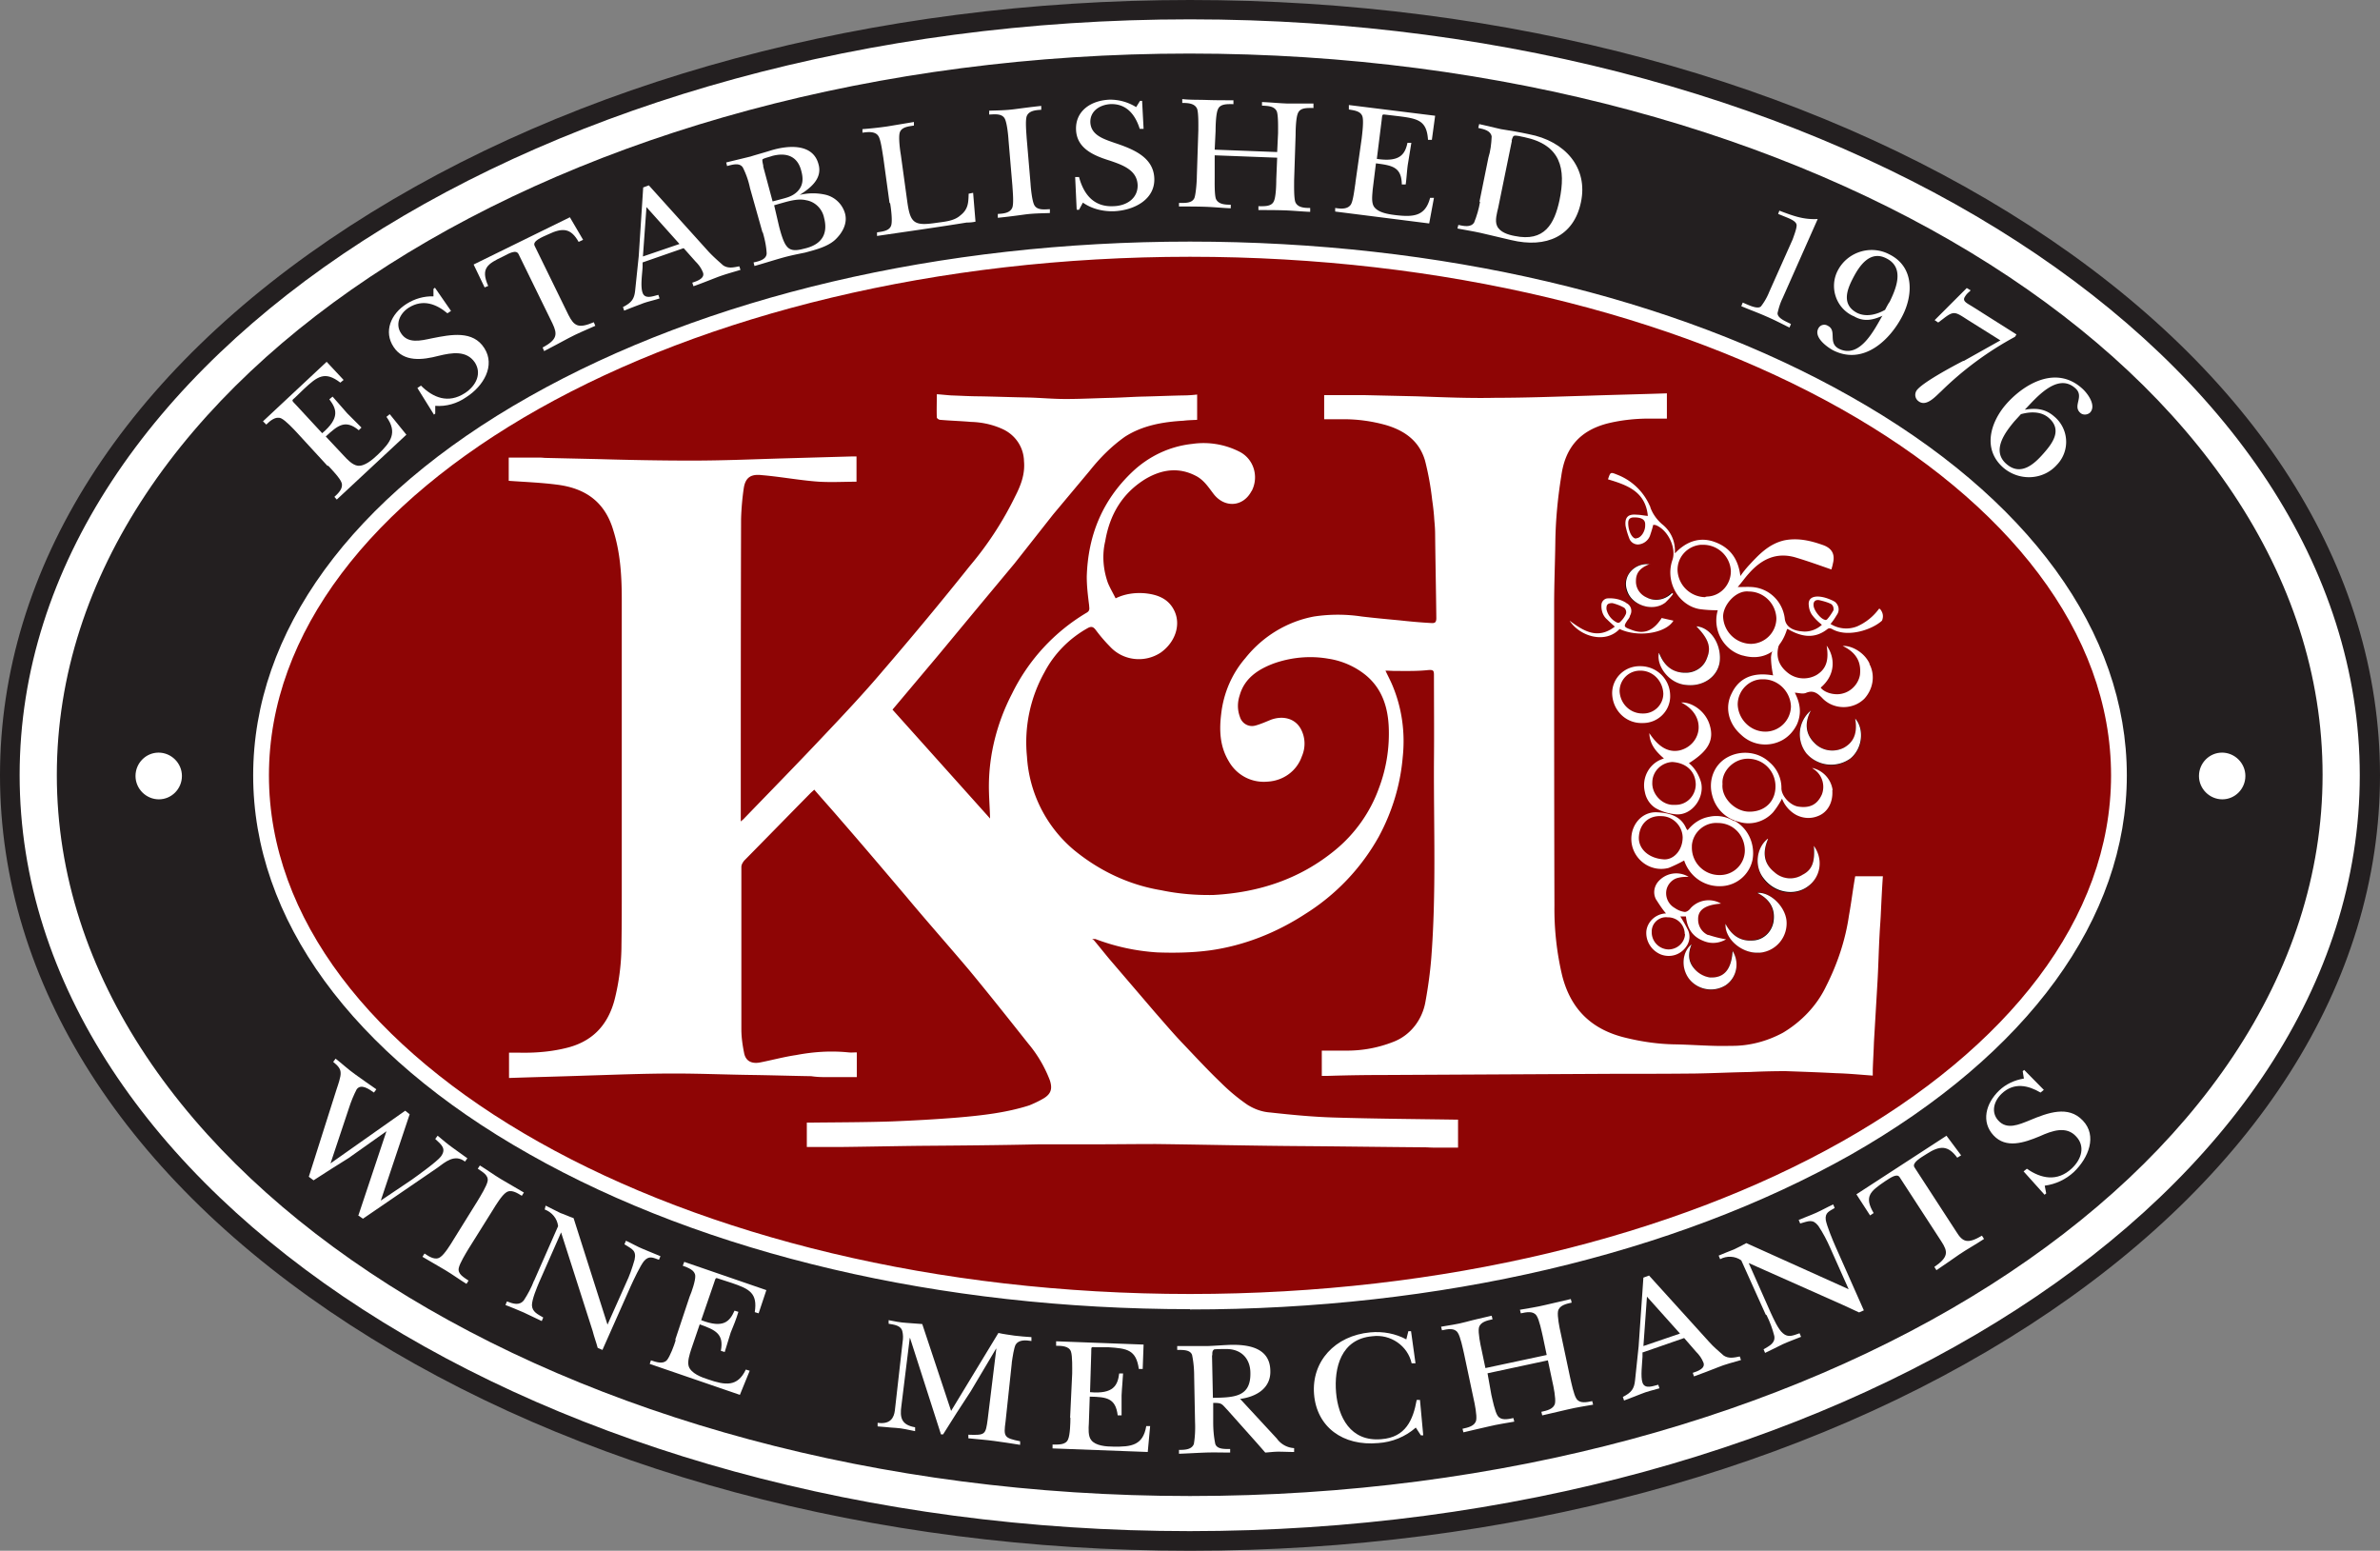 <svg xmlns="http://www.w3.org/2000/svg" data-name="Layer 1" viewBox="0 0 80 52.12"><rect x="0" y="0" width="80" height="52.12" fill="#808080" stroke="none"/><path fill="none" d="M0 0h80v52.09H0z"/><path fill="none" d="M0 0h80v52.09H0z"/><path fill="#fff" d="M.33 26.05C.33 11.83 18.09.32 40 .32s39.66 11.52 39.66 25.73S61.9 51.79 40 51.79.33 40.26.33 26.05Z"/><path fill="#231f20" d="M40 52.12c-10.66 0-20.68-2.7-28.23-7.59C4.18 39.61 0 33.04 0 26.06S4.18 12.51 11.77 7.59C19.32 2.7 29.34 0 40 0s20.68 2.7 28.23 7.59C75.82 12.51 80 19.08 80 26.06s-4.18 13.55-11.77 18.47c-7.55 4.89-17.57 7.59-28.23 7.59ZM40 .65C18.31.65.66 12.04.66 26.05s17.65 25.41 39.33 25.41 39.33-11.4 39.33-25.4S61.68.65 40 .65Z"/><path fill="#231f20" stroke="#231f20" stroke-miterlimit="3.86" stroke-width=".12" d="M1.97 26.05c0-13.36 17.02-24.19 38.01-24.19s38.03 10.83 38.03 24.18S60.99 50.22 40 50.22 1.97 39.4 1.97 26.05Z"/><path fill="#fff" d="M11.03 15.65c.12.13.4.42.45.57.07.19-.11.36-.24.48l.08.09 2.34-2.18-.56-.69-.11.09c.38.53.15.85-.29 1.27-.17.16-.45.41-.69.37-.17-.03-.34-.21-.45-.33l-.61-.65c.41-.38.66-.58 1.11-.21l.09-.09-.48-.48c-.16-.19-.33-.37-.49-.56l-.11.09c.24.32.37.62-.24 1.14l-.87-.94c-.16-.17-.17-.15-.04-.26l.3-.29c.45-.42.7-.61 1.22-.21l.11-.09-.57-.61-2.14 2 .11.11c.13-.13.32-.29.5-.21.15.07.42.36.54.49l1.02 1.11ZM14.58 13.94l.05-.04v-.26c.37.03.74-.08 1.04-.29.58-.37.99-1.06.61-1.65-.38-.6-1.11-.46-1.76-.33-.38.08-.81.19-1.04-.17-.2-.3-.05-.66.26-.86.48-.3.93-.12 1.3.19l.12-.08-.54-.78-.05.04v.25c-.32-.01-.63.08-.9.25-.54.34-.78.94-.44 1.45.34.52.97.44 1.51.3.45-.11.94-.19 1.22.22.24.37.05.78-.33 1.03-.57.37-1.08.15-1.48-.25l-.12.08.56.9ZM19.16 7.3l-3.24 1.59.37.77.12-.05c-.26-.59-.03-.74.5-.99.21-.11.44-.24.52-.08l1.14 2.33c.17.36.17.54-.33.81l.05.12c.28-.15.56-.29.83-.44.28-.15.6-.28.89-.41l-.05-.12c-.52.22-.66.13-.85-.24l-1.14-2.33c-.08-.16.25-.29.45-.38.5-.24.77-.21 1.03.25l.15-.07-.44-.75Z"/><path fill="#fff" fill-rule="evenodd" d="m21.6 8.82 1.38-.48.4.45c.11.11.19.22.25.37.07.2-.21.29-.36.34l.04.12c.26-.09.53-.2.79-.3s.53-.17.79-.25l-.04-.12c-.2.04-.37.08-.54-.03-.17-.15-.33-.29-.49-.46l-2.01-2.23-.19.07-.15 2.31-.12 1.15c-.03.29-.12.41-.41.56l.04.12c.2-.08.38-.15.57-.22.19-.08.41-.12.62-.19l-.04-.12c-.17.04-.45.16-.53-.07-.08-.22-.01-.65 0-.87v-.15Zm.01-.19.12-1.67 1.11 1.24-1.23.42ZM25.66 5.58s-.05-.19-.03-.22c.03-.04.25-.09.33-.12.5-.13.85.03.97.49.07.25.08.49-.12.7-.19.19-.4.22-.65.29l-.19.05-.32-1.19Zm.36 1.32.17-.05c.29-.08.62-.19.91-.12.3.05.54.29.6.59.13.5-.04.87-.6 1.02-.21.05-.5.15-.66-.07-.11-.13-.2-.46-.25-.65l-.17-.73Zm-.38.91c.07.24.12.48.13.71-.01.2-.25.26-.44.3l.03.12c.32-.09.63-.19.95-.28.25-.07.5-.12.75-.17.33-.09.74-.19 1-.42.26-.24.44-.57.34-.91a.9.9 0 0 0-.63-.61c-.29-.07-.59-.07-.89 0 .4-.25.77-.57.63-1.04-.19-.7-1.03-.63-1.61-.45-.22.07-.45.13-.67.2-.28.07-.54.13-.82.2l.03.12c.19-.05.42-.12.53.05.11.22.19.45.24.69l.42 1.49Z"/><path fill="#fff" d="M29.92 6.83c.03.17.08.57.04.73-.05.2-.29.22-.48.25v.12c1.02-.15 2.02-.29 3.01-.45.11 0 .21-.01.3-.03l-.08-.97-.15.03c-.01.3-.01.52-.28.73-.21.19-.53.21-.81.25-.74.11-.87.01-.97-.69l-.22-1.6c-.03-.17-.08-.57-.04-.73.05-.2.29-.22.48-.25V4.1l-.9.15c-.28.04-.56.07-.83.09v.12c.2-.03.44-.05.54.12.08.13.13.54.16.71l.21 1.53ZM34.03 6.24c.01.17.05.58 0 .73-.07.19-.3.21-.49.22v.13c.3-.03.61-.07.9-.11.29-.04.57-.04.85-.05v-.13c-.2.01-.44.04-.53-.15-.07-.15-.11-.54-.12-.71l-.13-1.53c-.01-.17-.05-.57 0-.73.07-.19.3-.21.49-.22v-.13c-.3.03-.59.07-.9.11-.3.04-.57.04-.85.05v.13c.2-.01.44-.04.53.15.07.15.11.54.12.71l.13 1.53ZM36.2 7.05h.07l.13-.24c.3.21.67.3 1.04.29.69-.03 1.39-.4 1.36-1.11-.03-.71-.71-.98-1.34-1.19-.37-.13-.79-.26-.81-.69-.01-.36.29-.58.66-.61.57-.03.86.38 1 .83h.13l-.05-.94h-.07l-.13.21a1.65 1.65 0 0 0-.9-.25c-.65.03-1.15.4-1.12 1.02.03.62.59.86 1.14 1.03.44.15.91.32.93.82.01.44-.36.7-.82.71-.67.03-1-.42-1.15-.98h-.13l.05 1.08ZM40.83 5.22l2.1.08-.03.73c0 .17-.01.58-.08.73-.08.19-.33.17-.52.17v.13c.29 0 .59 0 .89.01.29.01.57.04.85.05v-.13c-.19 0-.42-.01-.5-.2-.05-.15-.04-.56-.04-.73l.05-1.53c0-.17.01-.58.08-.73.08-.19.32-.17.52-.17v-.15h-.87c-.29-.01-.57-.04-.86-.05v.12c.19.01.42.01.5.2.05.15.04.56.04.73l-.03.63-2.1-.08.03-.63c0-.17.01-.58.08-.73.08-.19.33-.17.52-.17v-.13c-.3 0-.6 0-.9-.01-.3-.01-.56 0-.82-.03v.13c.19 0 .42.01.5.2.05.15.04.56.04.73l-.05 1.53c0 .17-.03.58-.08.73-.08.19-.33.17-.52.17v.12c.29 0 .6 0 .89.01.29.01.57.04.85.05v-.12c-.19 0-.42-.01-.5-.2-.05-.15-.04-.56-.04-.73v-.74ZM45.56 6.16c-.03.17-.07.57-.15.71-.11.17-.34.15-.53.12v.12l3.16.4.16-.86h-.13c-.16.62-.56.65-1.16.58-.24-.03-.59-.08-.73-.29-.09-.15-.05-.4-.04-.56l.11-.89c.56.07.86.13.87.71h.13c.03-.21.04-.44.07-.66.04-.24.08-.49.12-.74h-.13c-.08.37-.24.66-1.03.54l.16-1.28c.03-.24 0-.22.19-.2l.42.05c.62.08.91.15.95.79h.13l.11-.81-2.9-.36v.15c.17.03.41.05.46.25.04.16-.01.56-.03.73l-.21 1.48Z"/><path fill="#fff" fill-rule="evenodd" d="M49.75 6.78c-.04.24-.11.48-.2.7-.11.17-.34.12-.53.08l-.03.12c.26.05.52.09.79.15.34.08.67.16 1.02.24 1.18.28 2.1-.13 2.34-1.27.25-1.16-.53-2.06-1.75-2.29-.32-.07-.62-.12-.94-.17-.24-.05-.49-.12-.73-.17l-.03.13c.19.04.42.09.45.29-.01.24-.04.49-.11.71l-.3 1.48Zm1.06-2.05s.03-.13.07-.16c.07-.04.28.03.36.04 1.23.26 1.4 1.06 1.18 2.12-.17.79-.5 1.41-1.51 1.2-.22-.04-.5-.13-.59-.34-.08-.17 0-.44.04-.61l.46-2.25Z"/><path fill="#fff" d="M61.11 7.36c-.49.03-.85-.11-1.3-.28l-.04.11.32.13c.12.05.29.13.3.24.01.11-.09.36-.13.48l-.79 1.77a2 2 0 0 1-.28.49c-.12.11-.46-.07-.61-.13l-.05.12c.28.12.56.22.83.34.28.12.53.25.79.38l.05-.12c-.15-.08-.46-.19-.45-.37.04-.17.09-.34.17-.5l1.18-2.66Z"/><path fill="#fff" fill-rule="evenodd" d="M63.28 10.6c-.26.44-.75 1.48-1.47 1.12-.38-.2-.05-.61-.37-.77a.222.222 0 0 0-.32.09c-.15.28.24.59.49.73 1.04.53 1.94-.37 2.34-1.16.34-.66.42-1.63-.44-2.06-.62-.33-1.4-.09-1.73.53-.29.54-.09 1.22.45 1.51.03.01.04.03.07.03.33.2.63.15.98-.01Zm.09-.19c-.26.15-.62.26-.94.11-.56-.29-.33-.82-.13-1.2s.56-.93 1.12-.63c.62.32.3 1.04.09 1.47 0-.03-.15.26-.15.26Z"/><path fill="#fff" d="M65.99 12.13c-.33.17-1.4.74-1.57 1-.08.13-.04.29.09.37.26.17.57-.2.73-.34a11 11 0 0 1 2.49-1.84l.05-.08-1.47-.93c-.21-.13-.36-.19-.26-.34.04-.07.09-.12.15-.17l.04-.04-.13-.08-1.08 1.08.12.08.16-.12c.37-.29.41-.24.83.03l1.1.69-1.23.69Z"/><path fill="#fff" fill-rule="evenodd" d="M69.16 15.6a1.109 1.109 0 0 0-.12-1.61c-.3-.26-.62-.28-.98-.22.36-.37 1.08-1.26 1.69-.73.33.28-.09.59.17.83.09.09.25.08.34-.01.21-.24-.09-.65-.29-.82-.89-.78-1.97-.11-2.55.56-.49.57-.81 1.48-.08 2.12.54.46 1.35.42 1.81-.11Zm-1.23-1.68c.29-.08.66-.11.93.12.48.41.12.87-.17 1.2-.29.33-.75.78-1.24.36-.53-.45-.04-1.08.26-1.44l.22-.24Z"/><path fill="#fff" d="m12.03 40.84.17.12 2.5-1.71c.26-.19.58-.48.93-.21l.08-.11c-.17-.12-.33-.24-.5-.36-.17-.12-.33-.26-.5-.4l-.08.11c.22.2.38.33.19.59-.13.17-.77.63-.98.78l-1.04.7.97-2.9-.15-.12-2.51 1.77.62-1.86c.07-.22.16-.44.26-.63.15-.2.42 0 .58.11l.08-.11c-.24-.17-.48-.33-.71-.5-.24-.17-.44-.36-.66-.53l-.08.11c.13.11.25.21.25.37.01.13-.09.41-.13.53l-.94 2.96.16.12c.38-.25.78-.5 1.18-.75l1.27-.9-.94 2.82ZM15.24 41.67c-.09.15-.3.49-.44.58-.16.12-.37-.01-.53-.12l-.07.11c.25.15.52.3.77.45.25.15.48.32.71.46l.07-.11c-.16-.11-.37-.22-.33-.42.03-.16.24-.5.33-.65l.82-1.31c.09-.15.3-.49.44-.58.16-.12.37.01.53.11l.07-.11c-.25-.15-.52-.3-.77-.45-.25-.15-.48-.32-.71-.46l-.07.11c.16.11.37.22.33.42-.03.16-.24.5-.33.65l-.82 1.32ZM17.95 43.04c-.09.24-.21.46-.34.66-.15.19-.36.12-.57.04l-.05.12c.2.08.41.16.61.25s.41.2.61.29l.05-.12c-.19-.11-.37-.19-.38-.41 0-.2.16-.58.24-.77l.74-1.68 1.06 3.31c.05.2.12.38.17.57l.16.07.95-2.14c.09-.2.33-.71.45-.85.17-.19.3-.11.5-.04l.05-.12c-.2-.08-.38-.16-.58-.24s-.38-.19-.58-.28l-.05.12c.25.16.41.2.34.52-.08.28-.17.54-.29.79l-.62 1.39-1.14-3.58c-.15-.05-.29-.12-.44-.17-.17-.08-.33-.17-.5-.25l-.03.13c.24.09.42.3.45.56l-.81 1.84ZM22.71 45.05c-.05.17-.19.54-.29.66-.13.15-.36.07-.54.01l-.04.12 3.03 1.04.33-.81-.13-.04c-.28.59-.69.53-1.27.33-.22-.07-.57-.2-.65-.44-.05-.16.03-.4.08-.56l.29-.85c.53.19.82.32.71.89l.13.04c.07-.21.13-.44.2-.65.09-.22.19-.46.26-.7l-.13-.04c-.16.36-.37.61-1.12.32l.42-1.22c.08-.22.04-.22.21-.16l.4.13c.59.2.87.34.77.98l.13.04.26-.78-2.76-.95-.05.13c.19.07.41.15.42.34.01.16-.12.54-.19.7l-.48 1.44ZM34.01 45.79c.03-.2.07-.48.13-.6.11-.17.34-.15.53-.12v-.13c-.2-.01-.38-.03-.57-.05-.19-.03-.37-.05-.54-.09l-1.59 2.62L31 44.5c-.19-.01-.36-.03-.54-.04s-.4-.05-.59-.09v.12c.17.03.41.05.46.25.03.12.03.24.01.36l-.26 2.3c-.03.25-.15.48-.58.42v.12c.19.01.4.04.61.05.21.01.44.07.65.11v-.13c-.46-.08-.52-.32-.46-.73l.28-2.27h.01l1.04 3.24h.07c.3-.48.61-.97.93-1.45l.85-1.43h.01l-.29 2.37c-.07.52-.08.54-.65.52v.12c.28.03.58.05.87.09.29.04.57.08.87.13v-.12c-.54-.11-.56-.15-.49-.66l.21-1.97ZM35.98 47.65c0 .17-.01.58-.08.73-.08.19-.33.17-.52.17v.13l3.2.12.08-.87h-.13c-.11.65-.5.7-1.11.69-.24 0-.6-.03-.74-.22-.11-.13-.09-.4-.08-.56l.03-.9c.57.01.87.05.94.63h.13v-.67c.01-.25.04-.5.05-.74h-.13c-.05.4-.19.7-.98.63l.04-1.3c.01-.24-.03-.22.16-.21h.42c.62.04.93.08 1.02.73h.13l.03-.82-2.94-.11v.15c.19 0 .44.01.5.2.05.15.04.56.04.73l-.07 1.49Z"/><path fill="#fff" fill-rule="evenodd" d="M40.75 45.55c0-.07-.01-.16.07-.2.13-.01.25-.01.38-.01.53-.01.83.33.83.81.01.79-.52.82-1.26.83l-.03-1.43Zm.91 1.47c.58-.07 1.06-.37 1.04-.95-.01-.75-.69-.89-1.36-.87-.25.01-.5.03-.75.04h-1.02v.13c.19 0 .44-.01.5.17.05.24.07.48.07.73l.03 1.53c.01.24 0 .49-.04.73-.07.19-.3.2-.5.2v.13c.29-.01.6-.03.89-.04.29-.01.56 0 .83 0v-.12c-.19 0-.44.01-.5-.17-.05-.24-.07-.48-.07-.73v-.65c.3 0 .28.03.48.24l.99 1.11.28.32c.15-.01.29-.03.44-.03.17 0 .36.01.53.01v-.13a.765.765 0 0 1-.58-.32l-1.24-1.34Z"/><path fill="#fff" d="M47.28 45.02c-.37-.2-.79-.28-1.22-.24-1.19.11-1.98.98-1.89 2.08.09 1.1.97 1.75 2.16 1.64.46-.03.91-.21 1.26-.52l.17.26h.08l-.11-1.19h-.11c-.12.67-.37 1.26-1.19 1.32-1.04.09-1.45-.75-1.52-1.57-.07-.82.16-1.8 1.22-1.89.61-.08 1.19.32 1.32.91h.13l-.15-1.08h-.09l-.07.28ZM49.98 46.16l2.05-.44.15.71c.04.17.12.57.09.73-.04.2-.28.25-.46.29l.03.12c.29-.07.57-.13.86-.2.29-.07.57-.11.85-.16l-.03-.12c-.19.04-.42.09-.53-.08-.09-.13-.17-.53-.21-.7l-.32-1.51c-.04-.17-.12-.57-.09-.73.04-.2.28-.25.46-.29l-.03-.12c-.29.07-.57.13-.86.2-.29.07-.57.11-.85.16l.03.12c.19-.04.42-.09.53.08.09.13.17.53.21.7l.13.62-2.06.44-.13-.62c-.04-.17-.12-.57-.09-.73.04-.2.28-.25.46-.29l-.03-.12c-.29.07-.58.13-.87.21-.29.08-.56.11-.83.16l.03.12c.19-.04.42-.09.53.08.09.13.17.53.21.7l.32 1.51c.04.17.12.57.09.73-.04.2-.28.25-.46.29l.03.12c.28-.07.57-.13.86-.2.29-.07.57-.11.85-.16l-.03-.12c-.19.04-.42.09-.53-.08-.09-.13-.17-.53-.21-.7l-.13-.73Z"/><path fill="#fff" fill-rule="evenodd" d="m55.23 45.45 1.38-.48.4.46c.11.11.19.22.25.37.07.2-.21.29-.36.34l.04.12c.26-.09.53-.2.79-.3.26-.11.53-.17.79-.25l-.04-.12c-.2.04-.37.08-.54-.03-.17-.15-.34-.29-.49-.46l-2.02-2.23-.19.07-.16 2.31c-.04.38-.08.77-.12 1.14-.03.29-.12.41-.41.56l.04.12c.2-.07.38-.15.57-.22.19-.08.41-.13.62-.19l-.04-.12c-.17.04-.45.16-.53-.07-.07-.2-.01-.65 0-.87v-.15Zm.01-.2.12-1.67 1.11 1.24-1.23.42Z"/><path fill="#fff" d="M59.38 44.2c.11.22.2.46.26.7.04.24-.16.33-.36.45l.05.12c.2-.09.4-.2.59-.29.2-.09.42-.17.62-.25l-.05-.12c-.21.07-.38.16-.56 0-.16-.13-.32-.5-.41-.69l-.74-1.67 3.17 1.41c.19.09.36.17.54.25l.16-.07-.95-2.14c-.09-.2-.3-.71-.33-.9-.03-.25.12-.29.3-.4l-.05-.12c-.2.09-.37.19-.57.28-.2.09-.4.16-.59.24l.05.12c.29-.08.42-.16.61.08.16.24.29.49.4.74l.62 1.39-3.44-1.55c-.13.07-.28.15-.41.21-.17.07-.34.13-.52.21l.05.12c.22-.12.5-.11.71.04l.82 1.82ZM65.43 38.17l-3.03 1.97.46.71.12-.08c-.33-.56-.11-.73.37-1.06.2-.13.41-.28.5-.15l1.41 2.17c.22.34.24.52-.24.85l.07.11c.26-.17.52-.36.77-.53.25-.17.56-.34.83-.52l-.07-.11c-.49.29-.65.21-.86-.13l-1.41-2.17c-.09-.15.21-.32.4-.44.46-.3.73-.3 1.04.12l.13-.08-.5-.67ZM68.73 40.15l.05-.04-.05-.26c.37-.05.71-.21.98-.46.5-.48.79-1.22.3-1.73-.49-.52-1.18-.26-1.78-.01-.37.15-.77.33-1.06.01-.24-.26-.17-.63.11-.9.42-.4.9-.28 1.31-.04l.11-.09-.66-.67-.05.04.04.25c-.32.05-.61.19-.83.4-.46.44-.61 1.06-.19 1.51.42.45 1.02.25 1.55.03.42-.19.9-.36 1.23.01.3.32.19.75-.15 1.07-.49.46-1.04.34-1.51.01l-.11.09.71.79Z"/><path fill="#fff" stroke="#fff" stroke-miterlimit="3.86" stroke-width=".09" d="M4.6 26.08c0-.41.33-.74.73-.74s.74.33.74.74-.33.74-.73.74-.74-.33-.74-.74ZM73.96 26.08c0-.41.33-.74.73-.74s.74.33.74.74-.33.74-.73.74-.74-.33-.74-.74Z"/><path fill="#8e0505" d="M8.77 26.04C8.77 16.27 22.75 8.35 40 8.35s31.23 7.92 31.23 17.69S57.24 43.73 40 43.73 8.77 35.81 8.77 26.04Z"/><path fill="#fff" d="M40 44c-8.38 0-16.28-1.85-22.21-5.21-5.99-3.38-9.28-7.92-9.28-12.73s3.29-9.35 9.28-12.73C23.73 9.97 31.62 8.12 40 8.12s16.28 1.85 22.21 5.21c5.99 3.38 9.28 7.92 9.28 12.73s-3.31 9.35-9.28 12.75c-5.94 3.35-13.83 5.2-22.21 5.2Zm0-35.37c-17.07 0-30.96 7.81-30.96 17.43S22.92 43.49 40 43.49s30.96-7.81 30.96-17.43S57.06 8.63 40 8.63Z"/><path d="M60.87 23.88a1.017 1.017 0 0 0-.14 1.44c.37.45 1.02.53 1.48.17.42-.34.46-.99.16-1.34.08.48-.04.79-.38.98-.33.17-.75.11-1-.17-.22-.22-.38-.58-.12-1.08ZM59.43 28.2c-.4.3-.46.94-.15 1.35.37.48 1.04.59 1.48.26.42-.33.52-.94.2-1.36.05.53-.05.79-.38.97-.3.17-.69.13-.95-.09-.34-.32-.38-.7-.2-1.12ZM58 31.05c-.01.48.5.95 1.04.97.54 0 .99-.44.99-.98v-.11c-.04-.5-.56-.97-.98-.93.42.21.62.54.54.99-.05.34-.34.59-.7.61-.41.03-.71-.19-.9-.56ZM55.77 21.95c-.09.42.33 1.02.9 1.07.61.07 1.11-.3 1.14-.83.04-.57-.33-1.11-.79-1.14.4.41.52.7.36 1.06-.11.3-.4.49-.71.49-.45.03-.73-.22-.89-.65ZM58.23 31.96c-.04.65-.29.94-.75.89a.677.677 0 0 1-.54-.32c-.19-.24-.19-.5-.07-.79-.32.25-.37.78-.09 1.15.29.4.83.49 1.24.22.37-.25.46-.77.21-1.15ZM55.45 18.96c-.48-.07-.95.38-.78.9.17.49.87.7 1.28.38.09-.09.19-.19.26-.29l-.04-.03c-.21.24-.56.3-.85.15a.571.571 0 0 1-.36-.56c.01-.3.2-.45.48-.56Z"/><path fill="#fff" d="M36.77 31.6c.22.26.42.52.62.75l1.43 1.67c.29.33.57.66.87.98.44.46.87.93 1.34 1.38.28.28.58.53.9.75.24.15.49.24.77.26.73.08 1.45.15 2.18.17 1.35.04 2.7.05 4.05.07h.08v.94h-.82c-.11 0-.21-.01-.32-.01-1.35-.01-2.7-.03-4.05-.04-1.65-.01-3.32-.05-4.97-.07-.71 0-1.43.01-2.16.01h-1.78c-1.31.03-2.62.04-3.93.05-.93.01-1.84.03-2.76.04h-1.1v-.82h.15c.9-.01 1.81-.01 2.71-.04.74-.03 1.47-.07 2.21-.13.81-.07 1.63-.16 2.41-.41.17-.07.34-.15.49-.24.24-.15.29-.32.2-.6a4.31 4.31 0 0 0-.73-1.24c-.65-.82-1.3-1.64-1.97-2.45-.7-.83-1.43-1.65-2.13-2.49-.73-.86-1.45-1.71-2.19-2.56-.29-.34-.59-.67-.9-1.03-.05.05-.09.08-.13.12-.74.75-1.49 1.52-2.23 2.27-.05.07-.09.13-.09.21v5.46c0 .26.04.53.09.78.05.28.25.38.53.33.41-.08.81-.19 1.22-.25.58-.11 1.16-.15 1.76-.09.09.01.19 0 .28 0v.83h-1.12c-.13 0-.28-.01-.41-.03-.63-.01-1.27-.03-1.9-.04-.9-.01-1.81-.05-2.71-.05-.99 0-1.97.04-2.96.07-.86.03-1.72.05-2.59.08v-.85h.36c.52.01 1.03-.03 1.53-.15.87-.2 1.41-.73 1.65-1.6.16-.62.24-1.26.24-1.9.01-.65.01-1.3.01-1.94v-9.61c0-.78-.04-1.57-.28-2.34-.28-.97-.94-1.43-1.89-1.55-.53-.07-1.07-.09-1.63-.13v-.78h1.08c.05 0 .11.01.16.01l1.78.04c1.04.03 2.09.05 3.12.05s1.97-.04 2.95-.07l2.47-.07h.13v.85c-.46 0-.93.03-1.39-.01-.59-.05-1.19-.16-1.78-.21-.34-.04-.56.04-.62.44-.05.34-.08.69-.09 1.03-.01 3.34-.01 6.68-.01 10.02v.15c.05-.05.09-.07.12-.11.87-.9 1.75-1.8 2.6-2.7.7-.74 1.4-1.48 2.06-2.26.99-1.15 1.97-2.33 2.92-3.52.6-.71 1.11-1.49 1.52-2.33.19-.37.34-.75.3-1.19-.01-.46-.28-.87-.7-1.07-.34-.16-.71-.24-1.08-.25-.34-.03-.7-.04-1.04-.07-.04 0-.11-.05-.11-.08-.01-.25 0-.5 0-.78.17.01.33.03.49.04.32.01.63.03.95.03.54.01 1.08.03 1.63.04.42.01.83.05 1.26.05.53 0 1.06-.03 1.59-.04.32-.01.63-.03.95-.04.46-.01.93-.03 1.39-.04.16 0 .32-.01.49-.03v.85c-.16.01-.3.01-.46.03-.7.04-1.38.16-1.97.54-.45.32-.83.7-1.18 1.14l-1.23 1.47-1.3 1.65-1.2 1.44-1.36 1.64-1.22 1.45-.32.38 3.28 3.66c-.01-.38-.04-.73-.04-1.08 0-1.08.28-2.16.78-3.12a6.466 6.466 0 0 1 2.51-2.72c.12-.07.08-.16.08-.24-.04-.32-.08-.63-.08-.97.04-1.38.52-2.56 1.53-3.52.56-.53 1.26-.86 2.01-.94.54-.08 1.1.01 1.59.26.48.24.66.83.42 1.31 0 0 0 .01-.01.01-.28.54-.9.58-1.27.11-.17-.22-.33-.48-.61-.62-.58-.3-1.15-.21-1.69.11-.78.48-1.2 1.2-1.35 2.09-.11.46-.07.95.09 1.4.07.17.17.34.26.52.3-.15.65-.2.99-.17.4.04.77.17.97.56.25.48.05 1.08-.44 1.43-.54.36-1.27.28-1.71-.2a5.23 5.23 0 0 1-.48-.56c-.07-.09-.13-.13-.25-.07-.62.34-1.14.86-1.47 1.49a4.83 4.83 0 0 0-.59 2.84 4.45 4.45 0 0 0 1.57 3.13c.85.7 1.85 1.18 2.94 1.36.57.12 1.16.17 1.75.16 1.52-.08 2.91-.53 4.1-1.51.66-.54 1.18-1.27 1.47-2.08.25-.66.36-1.36.33-2.06-.03-.66-.22-1.27-.75-1.72-.36-.3-.81-.5-1.27-.57-.62-.11-1.26-.05-1.85.16-.53.2-.98.5-1.14 1.07-.08.24-.08.49.01.73.07.22.29.34.5.29.01 0 .03-.01.04-.01.17-.05.33-.12.5-.19.41-.15.81-.04 1 .3.16.29.17.63.04.93-.17.49-.62.82-1.15.85-.53.05-1.04-.21-1.31-.69-.3-.5-.32-1.04-.25-1.6.08-.69.36-1.34.81-1.86.58-.73 1.4-1.23 2.31-1.4.53-.08 1.07-.08 1.6 0 .42.05.85.09 1.28.13.36.04.7.07 1.06.09.13.01.17-.03.17-.17-.01-.91-.03-1.84-.04-2.76 0-.21-.01-.34-.03-.56-.01-.19-.04-.45-.07-.65-.05-.45-.13-.89-.24-1.32-.19-.65-.67-1-1.3-1.19-.46-.13-.94-.2-1.43-.2h-.66v-.81h1.35l1.76.04c.89.03 1.76.07 2.64.05 1.03 0 2.06-.04 3.09-.07.9-.03 1.78-.05 2.68-.08v.85h-.48c-.5-.01-1.02.04-1.51.16-.93.24-1.43.81-1.56 1.77-.12.74-.19 1.48-.2 2.22-.01.71-.04 1.41-.04 2.12 0 3.37 0 6.73.01 10.1-.01.79.08 1.59.26 2.35.29 1.14 1 1.82 2.14 2.09.53.13 1.08.21 1.63.22.63.01 1.27.07 1.89.05.62.01 1.22-.15 1.76-.44.62-.37 1.14-.91 1.45-1.56.38-.75.65-1.55.77-2.38.08-.44.13-.87.21-1.32h.93c-.03.42-.05.86-.07 1.28-.01.22-.03.45-.04.66-.03.53-.04 1.06-.07 1.59l-.12 2.04c-.01.32-.03.62-.04.94v.19c-.42-.03-.82-.07-1.22-.08-.57-.03-1.14-.05-1.71-.07-.4 0-.81.01-1.22.03-.61.01-1.2.04-1.81.05-.91.01-1.84.01-2.75.01l-7.77.04c-.62 0-1.23.01-1.85.03h-.19v-.85h.77c.57.01 1.12-.09 1.65-.3.56-.22.95-.73 1.06-1.32.09-.49.16-.99.2-1.49.17-2.19.08-4.39.09-6.58.01-.98 0-1.96 0-2.94 0-.15-.03-.17-.19-.16-.37.04-.74.03-1.11.03-.09 0-.2-.01-.33-.01.08.17.16.32.22.46.33.77.45 1.61.36 2.45-.08.94-.36 1.85-.81 2.68a7.213 7.213 0 0 1-2.47 2.59c-.97.63-2.05 1.06-3.19 1.22-.59.08-1.19.09-1.77.07a7.1 7.1 0 0 1-2.09-.45h-.11Z"/><path fill="#fff" d="M60.87 23.88c-.26.49-.12.85.11 1.08.26.28.67.34 1 .17.34-.19.46-.5.38-.98.3.34.26.99-.16 1.34a1.1 1.1 0 0 1-1.48-.17 1.04 1.04 0 0 1 .15-1.44ZM59.43 28.2c-.19.44-.15.82.21 1.11.26.24.65.28.95.09.33-.17.42-.44.38-.97.32.44.24 1.04-.2 1.36-.44.33-1.11.22-1.48-.26-.33-.4-.26-1.03.13-1.34ZM58 31.05c.2.38.49.59.91.56.34-.01.63-.26.7-.61.08-.45-.12-.78-.54-.99.42-.04.93.44.98.93a.989.989 0 0 1-.9 1.08h-.11c-.54-.01-1.07-.49-1.04-.97ZM55.77 21.95c.16.42.45.67.9.66.32 0 .61-.2.71-.5.15-.36.04-.65-.36-1.06.46.03.83.57.79 1.14-.04.53-.54.9-1.14.83-.58-.05-1-.65-.91-1.07ZM58.23 31.95c.25.38.16.9-.22 1.16-.41.26-.95.16-1.24-.22-.28-.38-.22-.91.09-1.15-.12.29-.12.56.07.79.13.17.33.29.54.32.48.03.73-.26.77-.9ZM55.45 18.96c-.28.11-.46.26-.46.56-.01.24.13.46.36.56.28.15.63.08.85-.15l.04.03c-.08.11-.17.2-.26.29-.41.32-1.11.11-1.28-.38-.2-.53.28-.98.77-.9Z"/><path fill="#fff" d="M63.19 20.47s-.01-.01-.03-.01c-.19.26-.44.46-.73.59a.99.99 0 0 1-.9-.08c.08-.09.15-.2.21-.3.11-.15.07-.34-.07-.45-.03-.01-.05-.03-.08-.04-.15-.07-.3-.12-.46-.13-.22-.01-.36.08-.33.3.01.12.05.24.12.33.09.12.2.22.32.32-.19.17-.44.25-.67.22-.36-.03-.56-.19-.58-.45-.08-.57-.53-1-1.1-1.04-.15-.01-.29 0-.48 0 .15-.17.25-.32.37-.45.42-.48.93-.74 1.59-.54.4.12.79.26 1.19.4.01-.05.04-.13.05-.2q.12-.46-.33-.62c-.42-.15-.85-.25-1.3-.16-.53.12-.87.49-1.22.87-.08.09-.17.2-.26.33-.07-.57-.34-.95-.85-1.14-.5-.19-.97-.03-1.35.38v-.13c-.01-.34-.17-.65-.44-.86-.17-.15-.3-.33-.38-.54-.01-.03-.01-.05-.03-.08a1.97 1.97 0 0 0-1.1-1.04c-.22-.09-.22-.08-.3.16.63.19 1.26.4 1.34 1.23-.13-.01-.25-.04-.37-.04-.29-.03-.41.08-.38.37.03.15.07.28.12.41.04.13.16.22.3.22a.46.46 0 0 0 .4-.29c.04-.12.08-.24.11-.37.03 0 .05 0 .09.01.4.16.69.75.56 1.16-.15.42-.07.89.21 1.24.17.21.41.37.69.42.21.03.41.04.62.04-.19.65.19 1.34.83 1.52h.01c.66.19 1.26-.11 1.49-.89.01 0 .03.01.04.01.45.26.89.33 1.32-.01.04-.03.09-.03.15 0 .52.3 1.34.03 1.68-.28q.09-.22-.08-.41Zm-8.2-2.37c-.13 0-.26-.25-.26-.52 0-.15.08-.19.2-.19.26 0 .38.08.37.25.01.22-.15.45-.3.45Zm2.33 1.97a.945.945 0 0 1-.93-.87c-.03-.46.32-.85.78-.89h.08c.49 0 .9.38.93.87.01.46-.34.86-.81.87-.03.01-.04.01-.05.01Zm1.53 1.57a.951.951 0 0 1-.93-.91c-.01-.38.42-.9.86-.85.5 0 .91.4.93.9 0 .46-.37.85-.85.86h-.01Zm2.56-.82s-.04.03-.07.01c-.15-.03-.38-.33-.38-.49-.01-.13.07-.19.19-.17.13.03.28.07.4.13.07.05.09.13.08.21-.07.12-.13.21-.21.3Z"/><path fill="#fff" d="M62.84 22.3c-.17-.37-.6-.61-.9-.59.52.25.62.61.58.97-.05.3-.29.56-.59.63-.26.07-.61-.03-.73-.2.54-.46.46-1.06.2-1.41.08.48-.01.78-.33.98-.29.17-.66.16-.94-.04-.38-.28-.48-.65-.28-1.11a.74.74 0 0 0-.32.56c0 .2.03.41.07.61-.67-.12-1.14.08-1.39.6-.24.46-.12 1.02.32 1.4.38.36.94.42 1.39.17.21-.12.37-.3.48-.52.16-.36.12-.7-.07-1.07.15.01.26.05.37.01.25-.11.4.01.57.19.38.38 1.02.38 1.4 0 .29-.32.37-.78.17-1.16Zm-3.5 2.29c-.5 0-.91-.41-.93-.91 0-.46.37-.85.83-.85h.03c.5 0 .91.41.93.91-.01.48-.4.85-.86.85ZM58.29 27.6c-.25-.16-.56-.21-.83-.15-.29.05-.54.21-.73.45-.01-.01-.03-.01-.03-.03-.01-.01-.03-.04-.03-.05-.19-.42-.6-.5-.97-.52-.59-.03-.99.57-.83 1.16.15.53.69.85 1.22.71.17-.07.34-.15.52-.25.19.56.71.91 1.3.86.49-.04.9-.4 1-.89.09-.52-.15-1.06-.62-1.31Zm-2.39 1.28c-.5-.04-.85-.37-.81-.78.04-.45.36-.7.77-.67.38.01.69.33.7.71 0 .45-.32.78-.66.74Zm2.75-.3c0 .45-.36.82-.82.83h-.05a.922.922 0 0 1-.91-.95v-.05c.04-.45.44-.78.87-.75.52 0 .91.41.91.93Z"/><path fill="#fff" d="M61.6 26.55a.883.883 0 0 0-.69-.74l.11.08c.24.19.33.52.22.81-.17.38-.45.46-.79.41-.28-.04-.58-.37-.57-.63 0-.33-.15-.65-.4-.86-.38-.36-.97-.42-1.43-.16-.44.25-.63.77-.5 1.26.11.45.45.79.9.9.41.13.86 0 1.15-.32.12-.15.21-.29.3-.46.08.22.25.42.46.54.22.12.49.15.74.05.33-.12.52-.46.49-.87Zm-2.8.73c-.49 0-.95-.48-.9-.93-.04-.41.36-.85.85-.85.52 0 .93.41.93.93s-.37.85-.87.85ZM57.46 24.34c-.15-.46-.61-.75-.95-.73.42.21.63.56.58.94-.05.33-.3.59-.63.67-.38.08-.71-.11-1.02-.58.01.37.22.62.49.85l-.08.03c-.44.17-.67.65-.56 1.1.04.22.17.42.36.54.21.12.45.19.7.21.53.03.95-.56.83-1.07-.07-.25-.21-.49-.41-.65.67-.42.86-.79.69-1.31ZM57 26.36c0 .37-.29.69-.67.69h-.04c-.41.03-.77-.36-.75-.75 0-.37.3-.67.67-.69.49.03.78.33.79.75ZM57.42 31.43a.571.571 0 0 1-.34-.53c-.01-.32.24-.49.77-.53a.823.823 0 0 0-1.02.15c-.05.07-.13.13-.2.13a.74.74 0 0 1-.33-.13.573.573 0 0 1-.29-.58c.03-.21.2-.4.41-.44.12-.03.22-.03.34-.03a.8.8 0 0 0-1.03.17c-.13.16-.17.38-.07.58.11.17.21.33.34.48-.33.01-.62.26-.66.59-.03.34.17.66.49.79.32.12.67.01.86-.28.11-.16.13-.37.05-.54a5.02 5.02 0 0 0-.26-.46h.19c.04.38.2.67.58.82.25.11.53.09.77-.05a3.76 3.76 0 0 1-.6-.15Zm-.78-.04c-.01.29-.26.52-.56.52a.578.578 0 0 1-.56-.59v-.03c.01-.28.26-.49.53-.46h.01c.32 0 .57.25.57.57ZM55.13 22.39c-.52-.01-.94.4-.94.91.01.57.46 1.02 1.02 1 .49.01.91-.37.93-.87v-.04c0-.56-.45-1-1-1Zm.08 1.59c-.42 0-.75-.33-.77-.75 0-.38.3-.69.69-.69h.01c.42 0 .75.34.77.77 0 .37-.3.67-.67.67h-.03ZM55.85 20.78c-.32.49-.66.53-1.03.38-.25-.09-.25-.11-.11-.32.04-.05.07-.09.08-.15.09-.15.04-.34-.12-.42 0 0-.01 0-.01-.01-.19-.12-.4-.16-.61-.15-.12 0-.22.11-.22.22-.01.19.05.37.19.49.08.08.16.15.26.24-.57.44-1.04.16-1.52-.2.34.53 1.2.79 1.68.28.61.29 1.55.15 1.81-.28l-.4-.09Zm-1.48.15a.648.648 0 0 1-.37-.45c-.01-.15.03-.21.2-.21.15.04.28.09.4.16.05.05.08.13.05.21-.05.11-.12.2-.21.28-.01.01-.04.01-.07.01Z"/></svg>